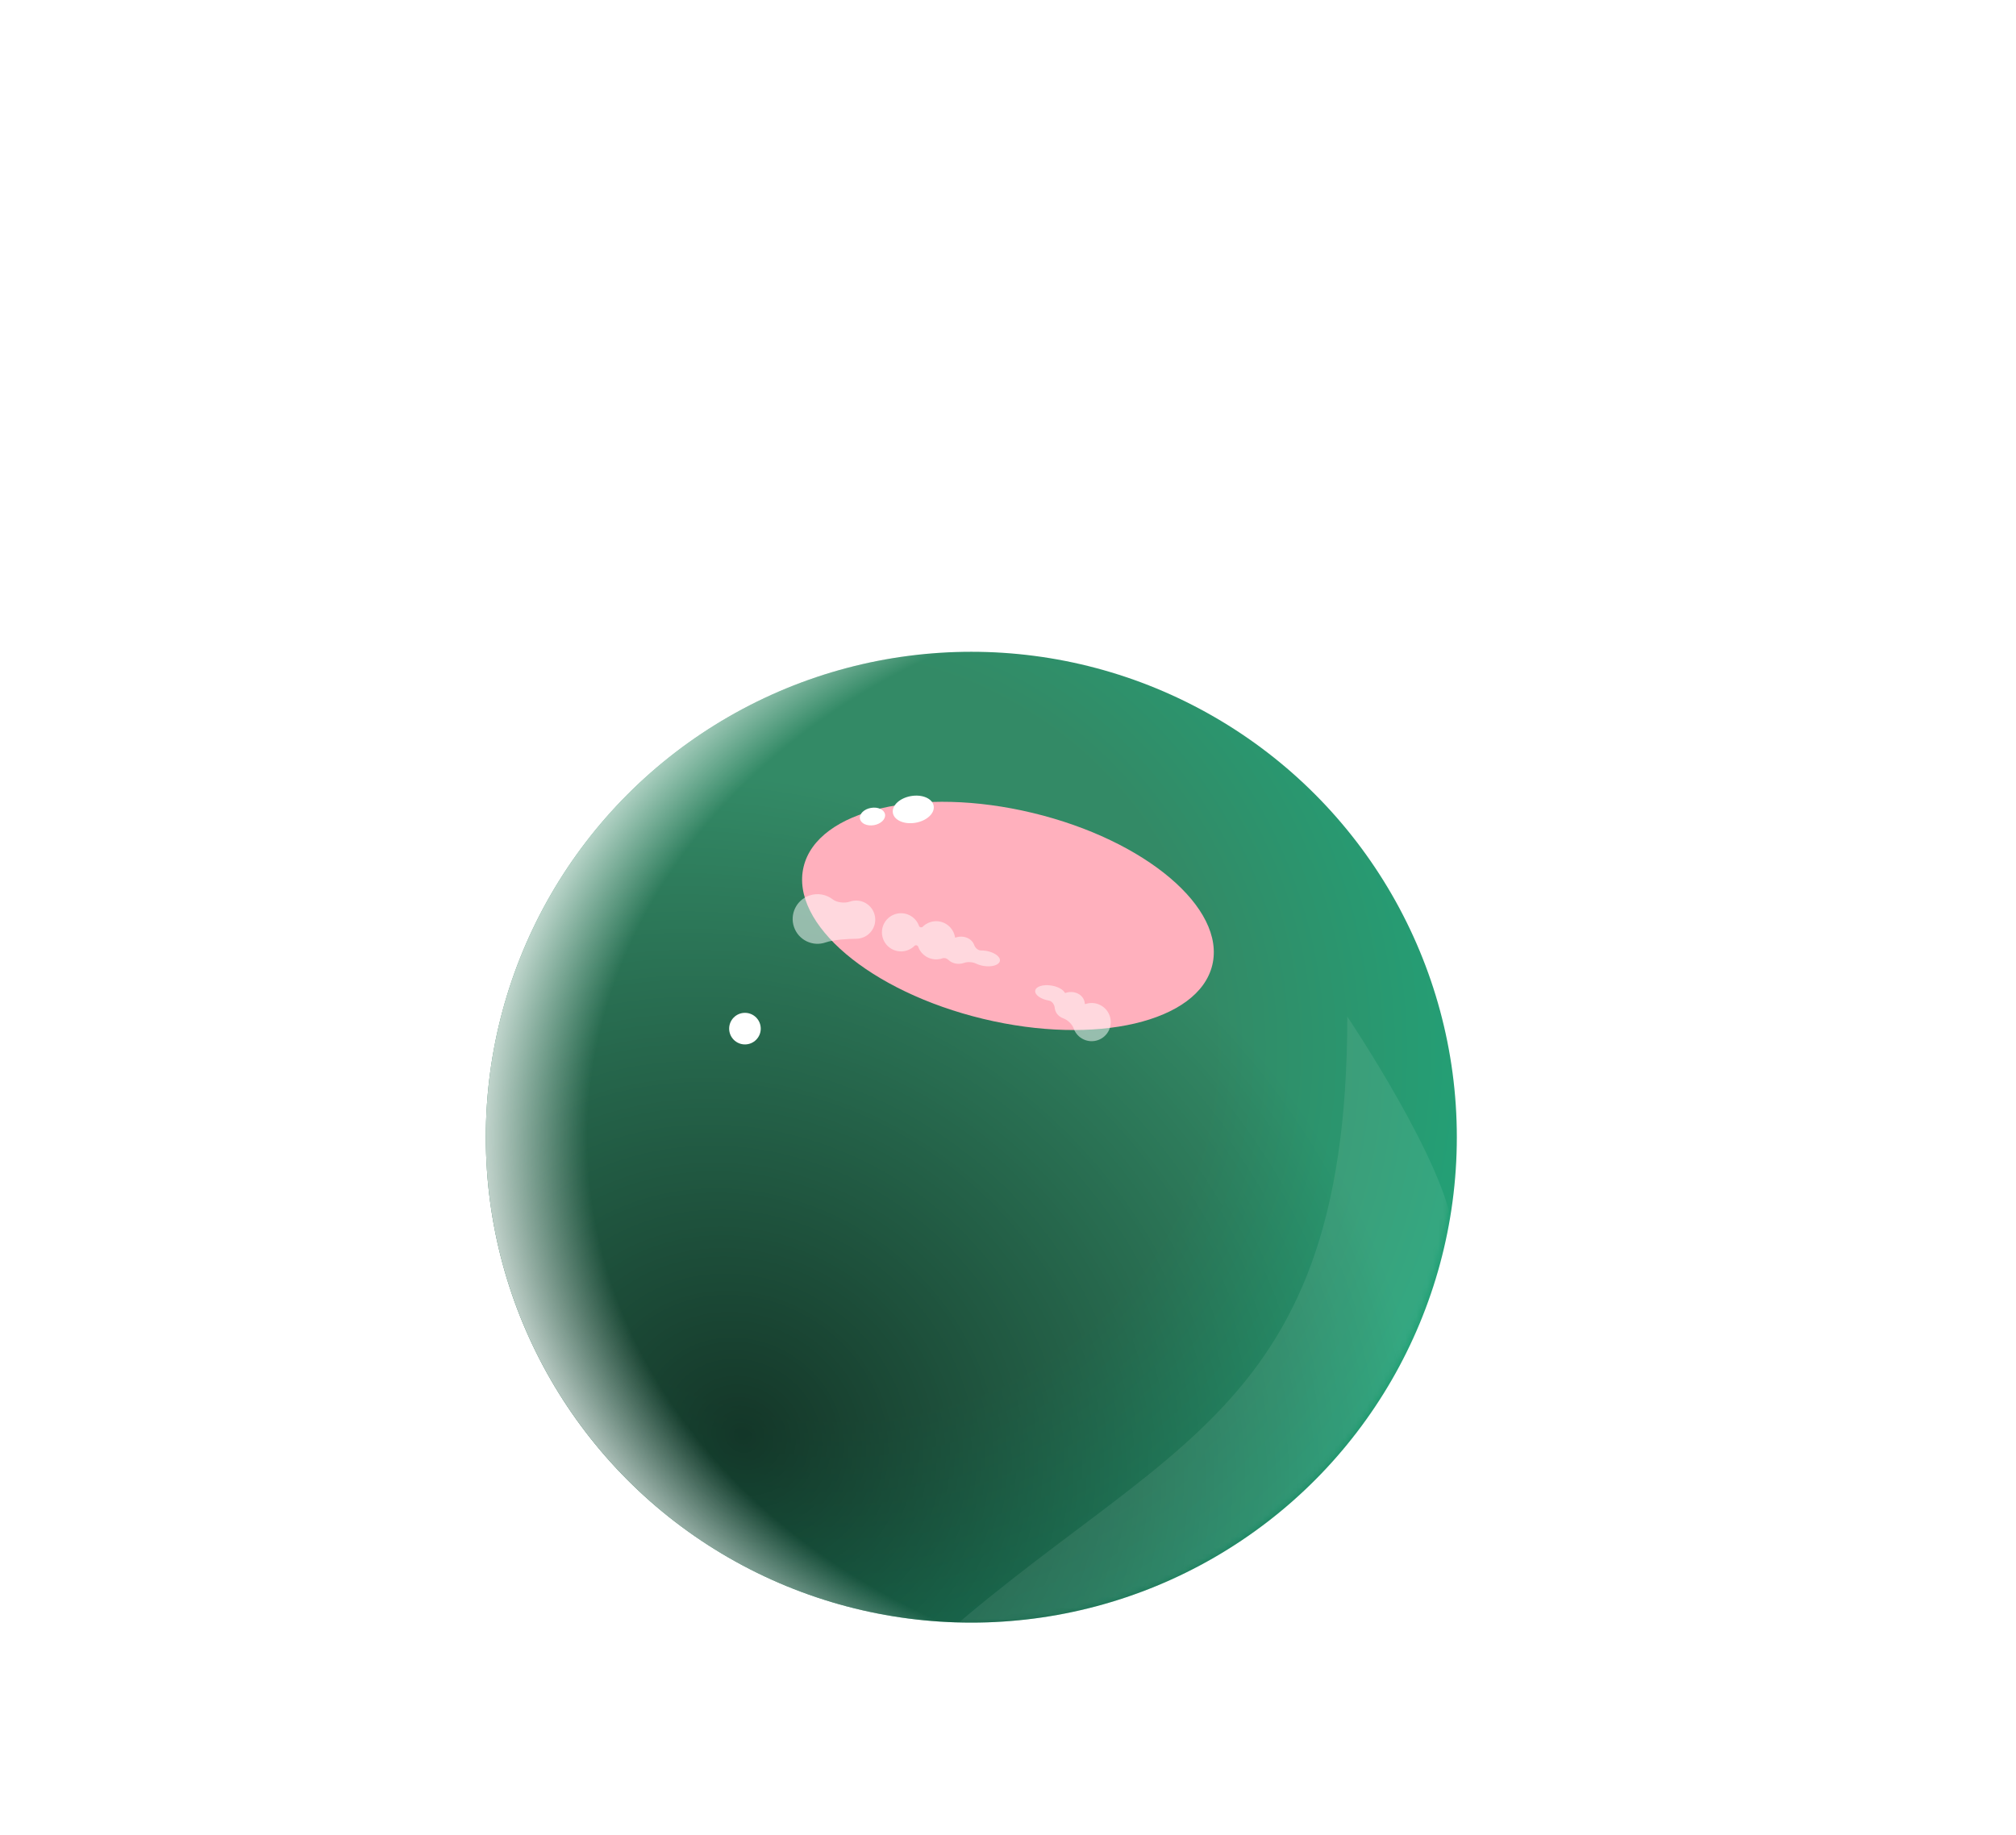 <svg width="368" height="335" viewBox="0 0 368 335" fill="none" xmlns="http://www.w3.org/2000/svg">
<circle cx="177.305" cy="207.625" r="88.625" fill="url(#paint0_radial_145_328)"/>
<circle cx="177.305" cy="207.625" r="88.625" fill="url(#paint1_radial_145_328)" style="mix-blend-mode:overlay"/>
<circle cx="177.305" cy="207.625" r="88.625" fill="url(#paint2_radial_145_328)" style="mix-blend-mode:soft-light"/>
<g filter="url(#filter0_f_145_328)">
<ellipse cx="183.992" cy="167.223" rx="19.336" ry="38.365" transform="rotate(-76.477 183.992 167.223)" fill="#FFB0BD"/>
</g>
<g filter="url(#filter1_f_145_328)">
<circle cx="135.983" cy="187.804" r="2.884" fill="white"/>
</g>
<g filter="url(#filter2_f_145_328)">
<ellipse cx="159.263" cy="149.077" rx="2.326" ry="1.599" transform="rotate(-9.885 159.263 149.077)" fill="white"/>
</g>
<g filter="url(#filter3_f_145_328)">
<ellipse cx="166.709" cy="147.779" rx="3.779" ry="2.471" transform="rotate(-9.885 166.709 147.779)" fill="white"/>
</g>
<g filter="url(#filter4_f_145_328)">
<path fill-rule="evenodd" clip-rule="evenodd" d="M150.717 172.063C152.175 171.555 154.767 171.407 156.311 171.394C156.682 171.391 157.06 171.328 157.43 171.199C159.248 170.565 160.207 168.577 159.573 166.759C158.94 164.941 156.952 163.982 155.134 164.615C154.215 164.936 152.779 164.806 152.01 164.209C150.837 163.297 149.24 162.979 147.732 163.505C145.369 164.329 144.121 166.913 144.946 169.276C145.77 171.639 148.354 172.887 150.717 172.063ZM168.412 169.218C168.232 169.399 167.848 169.312 167.764 169.071C167.13 167.254 165.142 166.294 163.324 166.928C161.506 167.562 160.547 169.549 161.181 171.367C161.815 173.185 163.802 174.145 165.62 173.511C166.137 173.33 166.585 173.04 166.947 172.676C167.126 172.494 167.511 172.581 167.595 172.822C168.229 174.64 170.217 175.6 172.034 174.966C172.401 174.838 172.831 174.968 173.107 175.241C173.796 175.921 174.929 176.171 176.015 175.793C176.662 175.567 177.558 175.634 178.175 175.933C178.565 176.122 179.031 176.27 179.542 176.355C181.061 176.606 182.395 176.194 182.521 175.434C182.646 174.674 181.516 173.855 179.997 173.603C179.672 173.55 179.355 173.526 179.057 173.53C178.542 173.537 178.014 173.056 177.844 172.57C177.4 171.298 175.862 170.677 174.408 171.185C174.374 171.196 174.337 171.175 174.332 171.139C174.3 170.934 174.249 170.729 174.178 170.526C173.544 168.708 171.556 167.749 169.739 168.383C169.221 168.563 168.773 168.853 168.412 169.218ZM202.563 185.463C203.197 187.281 202.238 189.268 200.42 189.902C198.602 190.536 196.614 189.577 195.98 187.759C195.704 186.966 194.852 186.197 194.063 185.909C193.403 185.667 192.874 185.181 192.642 184.517C192.582 184.346 192.546 184.171 192.53 183.996C192.48 183.434 192.049 182.782 191.492 182.69C189.972 182.439 188.842 181.619 188.968 180.86C189.093 180.1 190.427 179.688 191.947 179.939C193.124 180.134 194.068 180.67 194.375 181.255C194.393 181.29 194.434 181.308 194.472 181.295C195.926 180.787 197.465 181.408 197.909 182.68C197.974 182.869 198.012 183.061 198.025 183.253C198.028 183.302 198.077 183.336 198.124 183.319C199.942 182.685 201.929 183.645 202.563 185.463Z" fill="white" fill-opacity="0.5"/>
</g>
<mask id="mask0_145_328" style="mask-type:alpha" maskUnits="userSpaceOnUse" x="88" y="119" width="178" height="178">
<circle cx="176.625" cy="207.625" r="88.625" fill="url(#paint3_radial_145_328)"/>
<circle cx="176.625" cy="207.625" r="88.625" fill="url(#paint4_radial_145_328)"/>
<circle cx="176.625" cy="207.625" r="88.625" fill="url(#paint5_radial_145_328)"/>
</mask>
<g mask="url(#mask0_145_328)">
<g filter="url(#filter5_f_145_328)">
<path d="M245.931 185.6C245.931 185.6 264.259 212.843 265.249 224.979C242.959 349.062 128.102 340.377 164.2 305.968C209.058 263.208 245.931 261.629 245.931 185.6Z" fill="white" fill-opacity="0.08"/>
</g>
</g>
<defs>
<filter id="filter0_f_145_328" x="0.344" y="0.317" width="367.297" height="333.811" filterUnits="userSpaceOnUse" color-interpolation-filters="sRGB">
<feFlood flood-opacity="0" result="BackgroundImageFix"/>
<feBlend mode="normal" in="SourceGraphic" in2="BackgroundImageFix" result="shape"/>
<feGaussianBlur stdDeviation="73.035" result="effect1_foregroundBlur_145_328"/>
</filter>
<filter id="filter1_f_145_328" x="125.308" y="177.13" width="21.349" height="21.349" filterUnits="userSpaceOnUse" color-interpolation-filters="sRGB">
<feFlood flood-opacity="0" result="BackgroundImageFix"/>
<feBlend mode="normal" in="SourceGraphic" in2="BackgroundImageFix" result="shape"/>
<feGaussianBlur stdDeviation="3.895" result="effect1_foregroundBlur_145_328"/>
</filter>
<filter id="filter2_f_145_328" x="149.165" y="139.661" width="20.196" height="18.832" filterUnits="userSpaceOnUse" color-interpolation-filters="sRGB">
<feFlood flood-opacity="0" result="BackgroundImageFix"/>
<feBlend mode="normal" in="SourceGraphic" in2="BackgroundImageFix" result="shape"/>
<feGaussianBlur stdDeviation="3.895" result="effect1_foregroundBlur_145_328"/>
</filter>
<filter id="filter3_f_145_328" x="155.171" y="137.469" width="23.076" height="20.621" filterUnits="userSpaceOnUse" color-interpolation-filters="sRGB">
<feFlood flood-opacity="0" result="BackgroundImageFix"/>
<feBlend mode="normal" in="SourceGraphic" in2="BackgroundImageFix" result="shape"/>
<feGaussianBlur stdDeviation="3.895" result="effect1_foregroundBlur_145_328"/>
</filter>
<filter id="filter4_f_145_328" x="136.924" y="155.483" width="73.603" height="42.383" filterUnits="userSpaceOnUse" color-interpolation-filters="sRGB">
<feFlood flood-opacity="0" result="BackgroundImageFix"/>
<feBlend mode="normal" in="SourceGraphic" in2="BackgroundImageFix" result="shape"/>
<feGaussianBlur stdDeviation="3.884" result="effect1_foregroundBlur_145_328"/>
</filter>
<filter id="filter5_f_145_328" x="145.548" y="173.914" width="131.387" height="165.953" filterUnits="userSpaceOnUse" color-interpolation-filters="sRGB">
<feFlood flood-opacity="0" result="BackgroundImageFix"/>
<feBlend mode="normal" in="SourceGraphic" in2="BackgroundImageFix" result="shape"/>
<feGaussianBlur stdDeviation="5.843" result="effect1_foregroundBlur_145_328"/>
</filter>
<radialGradient id="paint0_radial_145_328" cx="0" cy="0" r="1" gradientUnits="userSpaceOnUse" gradientTransform="translate(151.347 189.27) rotate(25.085) scale(199.762 193.915)">
<stop offset="0.354" stop-color="#338A66"/>
<stop offset="0.81" stop-color="#15B484"/>
</radialGradient>
<radialGradient id="paint1_radial_145_328" cx="0" cy="0" r="1" gradientUnits="userSpaceOnUse" gradientTransform="translate(135.877 261.901) rotate(-53.858) scale(115.589 129.18)">
<stop stop-opacity="0.61"/>
<stop offset="1" stop-opacity="0"/>
</radialGradient>
<radialGradient id="paint2_radial_145_328" cx="0" cy="0" r="1" gradientUnits="userSpaceOnUse" gradientTransform="translate(232.105 207.625) rotate(180) scale(151.291 121.726)">
<stop stop-color="white" stop-opacity="0"/>
<stop offset="0.827" stop-color="white" stop-opacity="0"/>
<stop offset="1" stop-color="white"/>
</radialGradient>
<radialGradient id="paint3_radial_145_328" cx="0" cy="0" r="1" gradientUnits="userSpaceOnUse" gradientTransform="translate(150.667 189.27) rotate(25.085) scale(199.762 193.915)">
<stop offset="0.354" stop-color="#75E241"/>
<stop offset="0.81" stop-color="#18965A"/>
</radialGradient>
<radialGradient id="paint4_radial_145_328" cx="0" cy="0" r="1" gradientUnits="userSpaceOnUse" gradientTransform="translate(135.197 261.901) rotate(-53.858) scale(115.589 129.18)">
<stop stop-opacity="0.61"/>
<stop offset="1" stop-opacity="0"/>
</radialGradient>
<radialGradient id="paint5_radial_145_328" cx="0" cy="0" r="1" gradientUnits="userSpaceOnUse" gradientTransform="translate(231.425 207.625) rotate(180) scale(151.291 121.726)">
<stop stop-color="white" stop-opacity="0"/>
<stop offset="0.827" stop-color="white" stop-opacity="0"/>
<stop offset="1" stop-color="white"/>
</radialGradient>
</defs>
</svg>
